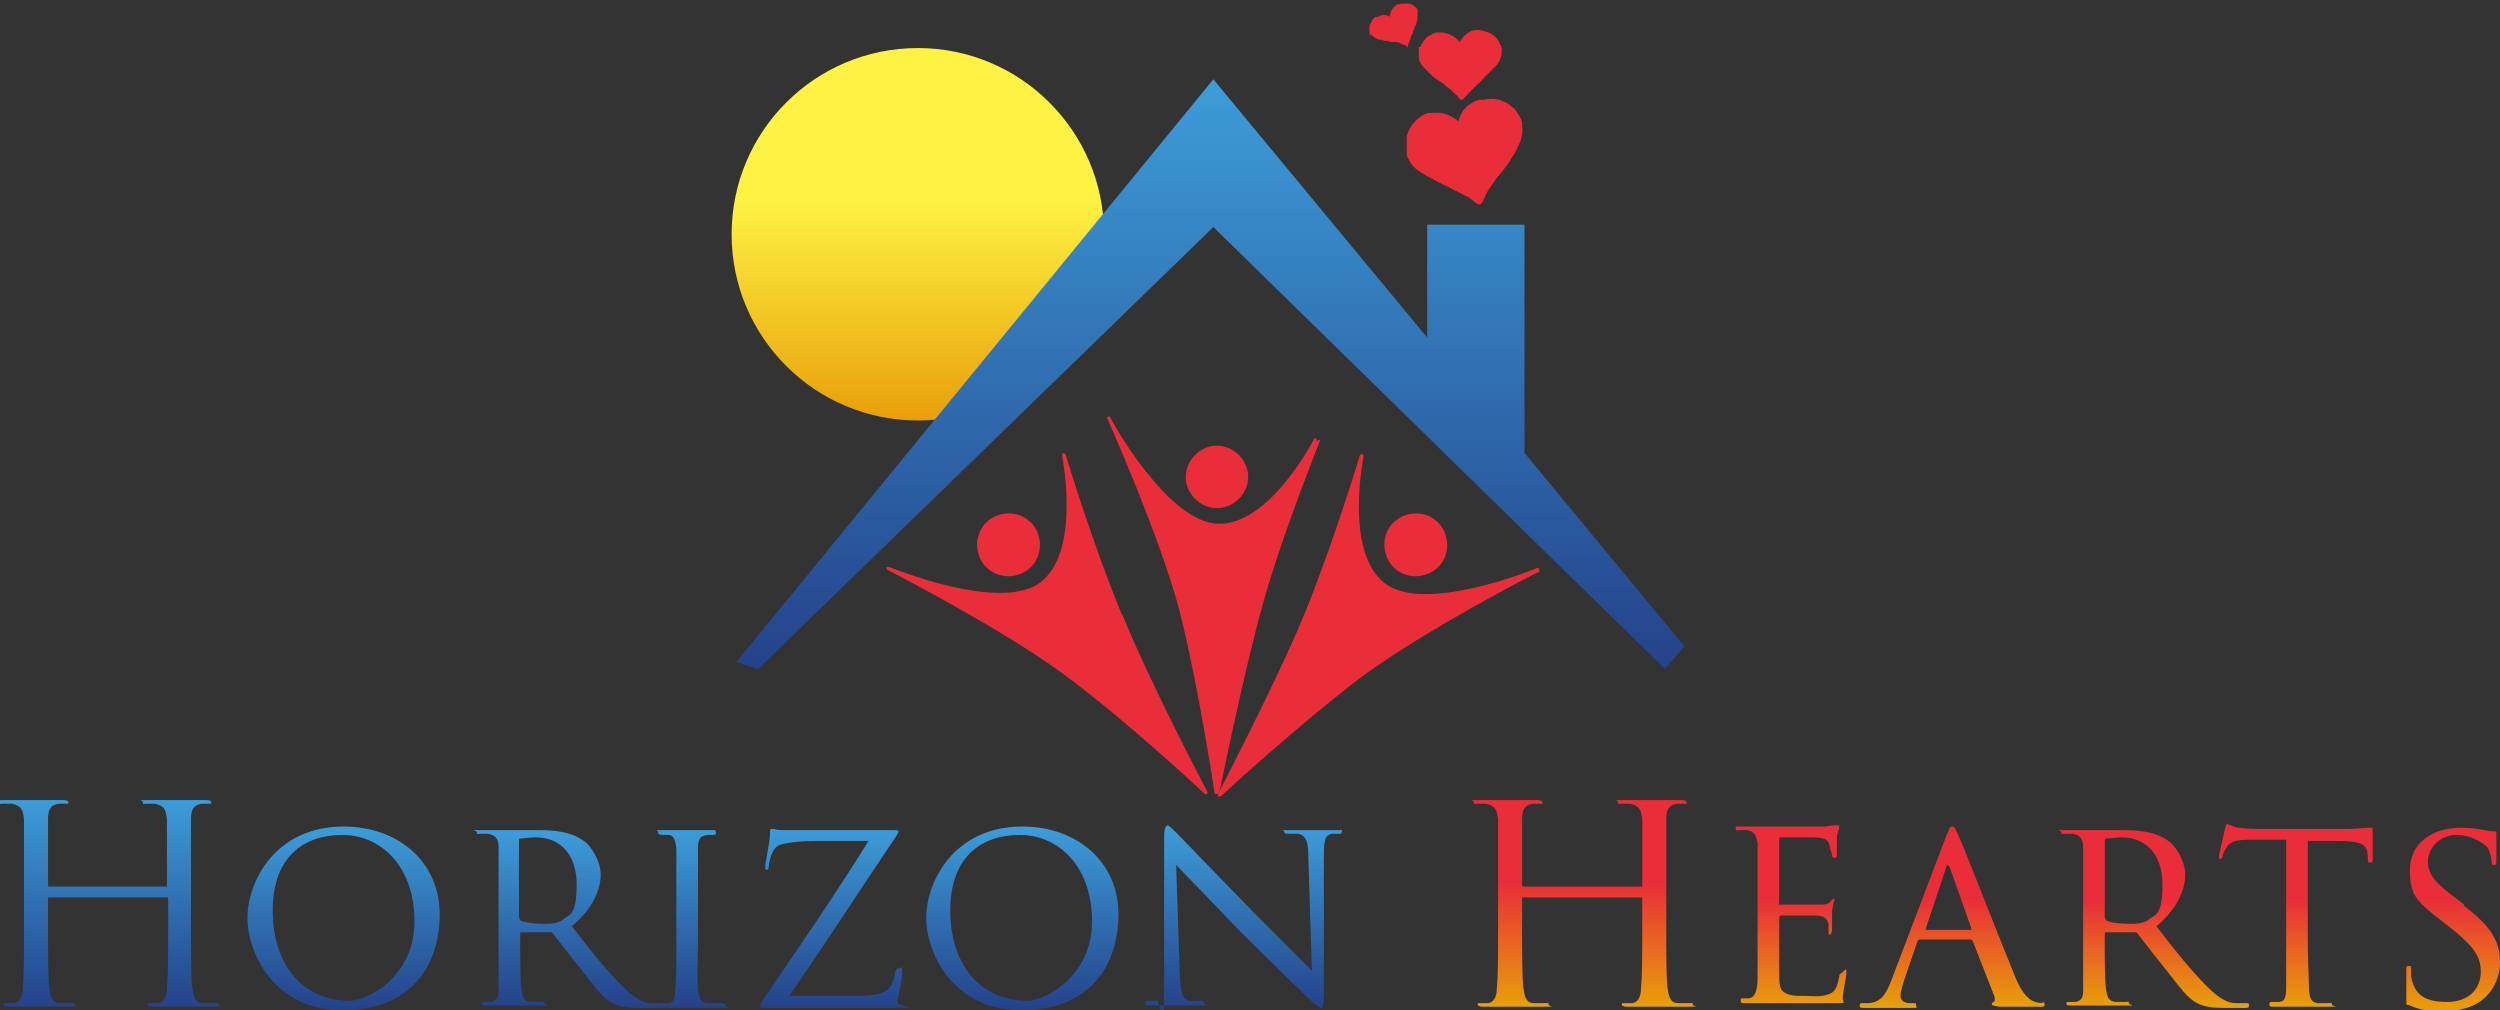 <?xml version="1.0" encoding="UTF-8"?><svg id="b" xmlns="http://www.w3.org/2000/svg" xmlns:xlink="http://www.w3.org/1999/xlink" viewBox="0 0 208.1 84.1"><rect x="0" y="0" width="208.1" height="84.1" fill="#333333" stroke="none"/><defs><linearGradient id="d" x1="9.1" y1="83.8" x2="9.1" y2="66.5" gradientUnits="userSpaceOnUse"><stop offset="0" stop-color="#24428a"/><stop offset="1" stop-color="#3d9dd9"/></linearGradient><linearGradient id="e" x1="28.6" y1="84.1" x2="28.6" y2="68.8" xlink:href="#d"/><linearGradient id="f" x1="49.8" x2="49.8" y2="69.1" xlink:href="#d"/><linearGradient id="g" x1="69" y1="83.9" x2="69" y2="68.9" xlink:href="#d"/><linearGradient id="h" x1="85" y1="84.1" x2="85" y2="68.8" xlink:href="#d"/><linearGradient id="i" x1="103.4" y1="84" x2="103.4" y2="68.8" xlink:href="#d"/><linearGradient id="j" x1="131.8" y1="66.5" x2="131.8" y2="83.8" gradientUnits="userSpaceOnUse"><stop offset=".4" stop-color="#e92d39"/><stop offset="1" stop-color="#e89f09"/></linearGradient><linearGradient id="k" x1="148.9" y1="68.9" x2="148.9" y2="83.9" xlink:href="#j"/><linearGradient id="l" x1="162.7" y1="68.8" x2="162.7" xlink:href="#j"/><linearGradient id="m" x1="179.3" y1="69.1" x2="179.3" xlink:href="#j"/><linearGradient id="n" x1="191.2" y1="68.8" x2="191.2" xlink:href="#j"/><linearGradient id="o" x1="204.2" y1="68.8" x2="204.2" y2="84.1" xlink:href="#j"/><linearGradient id="p" x1="76.4" y1="4.1" x2="76.4" y2="35" gradientUnits="userSpaceOnUse"><stop offset=".4" stop-color="#fef343"/><stop offset="1" stop-color="#e89f09"/></linearGradient><linearGradient id="q" x1="100.7" y1="55.7" x2="100.7" y2="6.6" xlink:href="#d"/></defs><g id="c"><path d="M17.9,83.5c-.2,0-.7,0-1,0-.7,0-.8-.6-.9-1.3-.1-1-.1-2.8-.1-5v-4c0-3.6,0-4.2,0-5,0-.8.2-1.2.9-1.3.3,0,.4,0,.6,0s.2,0,.2-.1c0-.1-.1-.2-.4-.2-.7,0-2.1,0-2.3,0s-1.6,0-2.6,0-.4,0-.4.2,0,.1.2.1c.2,0,.6,0,.8,0,.8.2.9.5,1,1.3,0,.7,0,1.4,0,5v.5c0,.1,0,.1-.1.1H4.1c0,0-.1,0-.1-.1v-.5c0-3.6,0-4.2,0-5,0-.8.2-1.2.9-1.3.3,0,.4,0,.6,0s.2,0,.2-.1c0-.1-.1-.2-.4-.2-.7,0-2.1,0-2.3,0s-1.6,0-2.6,0-.4,0-.4.2,0,.1.2.1c.2,0,.6,0,.8,0,.8.2.9.5,1,1.3,0,.7,0,1.4,0,5v4c0,2.2,0,4-.1,5,0,.7-.2,1.2-.7,1.3-.2,0-.5,0-.7,0s-.2,0-.2.1c0,.1.1.2.4.2.7,0,2.1,0,2.3,0s1.6,0,2.8,0,.4,0,.4-.2,0-.1-.2-.1c-.2,0-.7,0-1,0-.7,0-.8-.6-.9-1.3-.1-1-.1-2.8-.1-5v-2.4c0-.1,0-.1.1-.1h9.8c0,0,.1,0,.1.1v2.4c0,2.2,0,4-.1,5,0,.7-.2,1.2-.7,1.3-.2,0-.5,0-.7,0s-.2,0-.2.1c0,.1.1.2.4.2.7,0,2.1,0,2.3,0s1.6,0,2.8,0,.4,0,.4-.2,0-.1-.2-.1Z" style="fill:url(#d);"/><path d="M28.6,68.8c-5.7,0-8,4.6-8,7.6s2.3,7.7,7.9,7.7,8.1-3.6,8.1-8-3.5-7.3-8-7.3ZM29.1,83.3c-3.9,0-6.4-3-6.4-7.5s2.6-6.3,5.8-6.3,6,2.6,6,7.2-3.9,6.6-5.4,6.6Z" style="fill:url(#e);"/><path d="M59.8,83.5c0,0-.6,0-.9,0-.6-.1-.7-.4-.8-1.1-.1-.8,0-2.4,0-4.2v-3.4c0-3,0-3.6,0-4.2,0-.7.1-1,.8-1.1.2,0,.3,0,.4,0,.2,0,.3,0,.3-.2s-.1-.2-.3-.2c-.6,0-2,0-2.1,0s-1.4,0-2.1,0-.3,0-.3.2,0,.1.3.2c.1,0,.3,0,.5,0,.5,0,.6.4.7,1.1,0,.6,0,1.2,0,4.2v3.4c0,1.7,0,3.4-.1,4.2,0,.6-.1,1-.5,1.1-.2,0-.4,0-.6,0s0,0-.1,0c0,0,0,0-.1,0s-.6,0-.7,0c-.6,0-1.3-.3-2.4-1.4-1.2-1.2-2.6-2.9-4.2-5,1.8-1.5,2.4-3.1,2.4-4.3s-.9-2.5-1.4-2.8c-1.1-.8-2.5-.9-3.8-.9s-2.2,0-2.4,0-1.4,0-2.4,0-.3,0-.3.2,0,.1.3.1.4,0,.6,0c.7.1.9.5.9,1.1,0,.6,0,1.2,0,4.2v3.4c0,1.7,0,3.6,0,4.4,0,.6-.2.8-.6.9-.2,0-.3,0-.5,0s-.3,0-.3.1c0,.1,0,.2.3.2.6,0,1.6,0,2,0s1.4,0,2.6,0,.3,0,.3-.2,0-.1-.3-.1-.4,0-.7,0c-.8,0-.8-.6-.9-1.1-.1-.8-.1-2.5-.1-4.3v-.3c0,0,0-.1.1-.1h2.4c.1,0,.2,0,.3.2.4.5,1.3,1.7,2.2,2.8,1.2,1.5,1.9,2.6,2.9,3,.5.2,1,.3,2.1.3h1.6c.1,0,.2,0,.3,0,0,0,.1,0,.2,0,.6,0,2,0,2.1,0,.1,0,1.4,0,2.6,0s.3,0,.3-.2,0-.1-.3-.2ZM46.8,76.6c-.5.3-1.1.3-1.5.3-.8,0-1.7-.1-2-.3,0,0-.1-.2-.1-.3v-6.3c0-.1,0-.2.1-.2.3,0,.8-.1,1.3-.1,2,0,3.4,1.4,3.4,3.9s-.5,2.5-1.1,2.9Z" style="fill:url(#f);"/><path d="M74.7,80.6c0,0-.1.1-.2.3,0,.3-.1.7-.3,1.1-.4.7-1.2.9-3.2.9h-5.3c3.1-4.5,5.8-8.7,8.9-13.3.1-.2.2-.3.2-.4,0-.1-.2-.1-.5-.1h-5.6c-.3,0-1.3,0-3.5,0-.6,0-.7-.1-.9-.1s-.2,0-.2.4c0,.6-.4,2.4-.4,2.7s0,.3.1.3.2,0,.2-.4c.1-.6.3-1.5,1-1.7s1.8-.3,3.1-.3h4.2c-2.8,4.5-5.7,8.7-8.7,13.1-.2.3-.3.4-.3.6s.1.2.4.2c3.6,0,6.9,0,10.3,0s.5,0,.7-.6c.1-.5.4-1.7.4-2.4s0-.3-.2-.3Z" style="fill:url(#g);"/><path d="M85.1,68.8c-5.7,0-8,4.6-8,7.6s2.3,7.7,7.9,7.7,8.1-3.6,8.1-8-3.5-7.3-8-7.3ZM85.5,83.3c-3.9,0-6.4-3-6.4-7.5s2.6-6.3,5.8-6.3,6,2.6,6,7.2-3.9,6.6-5.4,6.6Z" style="fill:url(#h);"/><path d="M111.3,69.1c-.9,0-1.6,0-1.8,0s-1.2,0-2.2,0-.4,0-.4.1,0,.2.3.2.5,0,.9,0c.6.2.8.6.8,1.8l.3,9.6c-.6-.6-2.9-2.9-4.7-4.7-3.2-3.3-6.4-6.6-6.6-6.8-.2-.2-.6-.6-.7-.6s-.3.2-.3.9c0,3.8,0,.3,0,11.2s-.1,2.3-.6,2.5c-.3,0-.6,0-.7,0-.2,0-.3,0-.3.2,0,.1.1.2.3.2,1,0,1.8,0,2,0s1,0,2.2,0,.4,0,.4-.2,0-.2-.3-.2-.6,0-.9,0c-.6-.1-.7-.7-.8-2.3l-.3-9c.6.6,2.9,3,5.3,5.5,2,2,5.2,5.1,5.3,5.2,1.1,1.1,1.4,1.2,1.5,1.2s.2-.1.2-1.3v-11.5c0-1.4.2-1.6.7-1.7.3,0,.4,0,.6,0,.1,0,.2,0,.2-.2s0-.1-.3-.1Z" style="fill:url(#i);"/><path d="M140.7,83.5c-.2,0-.7,0-1,0-.7,0-.8-.6-.9-1.3-.1-1-.1-2.8-.1-5v-4c0-3.6,0-4.2,0-5,0-.8.2-1.2.9-1.3.3,0,.4,0,.6,0s.2,0,.2-.1c0-.1-.1-.2-.4-.2-.7,0-2.1,0-2.3,0s-1.6,0-2.6,0-.4,0-.4.2,0,.1.2.1c.2,0,.6,0,.8,0,.8.2.9.5,1,1.3,0,.7,0,1.4,0,5v.5c0,.1,0,.1-.1.1h-9.8c0,0-.1,0-.1-.1v-.5c0-3.6,0-4.2,0-5,0-.8.2-1.2.9-1.3.3,0,.4,0,.6,0s.2,0,.2-.1c0-.1-.1-.2-.4-.2-.7,0-2.1,0-2.3,0s-1.6,0-2.6,0-.4,0-.4.2,0,.1.2.1c.2,0,.6,0,.8,0,.8.2.9.5,1,1.3,0,.7,0,1.4,0,5v4c0,2.2,0,4-.1,5,0,.7-.2,1.2-.7,1.3-.2,0-.5,0-.7,0s-.2,0-.2.1c0,.1.1.2.4.2.7,0,2.1,0,2.3,0s1.6,0,2.8,0,.4,0,.4-.2,0-.1-.2-.1c-.2,0-.7,0-1,0-.7,0-.8-.6-.9-1.3-.1-1-.1-2.8-.1-5v-2.4c0-.1,0-.1.1-.1h9.8c0,0,.1,0,.1.1v2.4c0,2.2,0,4-.1,5,0,.7-.2,1.2-.7,1.3-.2,0-.5,0-.7,0s-.2,0-.2.1c0,.1.1.2.4.2.7,0,2.1,0,2.3,0s1.6,0,2.8,0,.4,0,.4-.2,0-.1-.2-.1Z" style="fill:url(#j);"/><path d="M153.3,81c0,0-.2,0-.2.3-.2.9-.3,1.3-1,1.5-.6.2-1.3.1-1.7.1-.8,0-1.3,0-1.7-.2-.5-.2-.6-.6-.6-1.5,0-.4,0-2.4,0-3.1v-1.7c0,0,0-.2.2-.2.4,0,2.2,0,2.8,0,.9,0,1,.4,1.1.7,0,.2,0,.4,0,.6s0,.3.1.3.1,0,.2-.3c0-.3,0-.8,0-1.4,0-.7.2-1.1.2-1.2s0-.1,0-.1c0,0-.2,0-.3.2-.2.3-.5.3-1.1.3-.5,0-2.8,0-3.1,0s-.1,0-.1-.2v-5.2c0-.1,0-.2.1-.2s2.3,0,2.6,0c1.1,0,1.4.2,1.5.7,0,.2.1.4.2.7,0,.2,0,.3.2.3s.2-.1.2-.3c0-.4,0-.8,0-1.2,0-.6.2-.9.2-1s0-.2,0-.2c0,0-.1,0-.3,0-.2,0-.4,0-.9.1-.5,0-4.6,0-4.7,0-1.3,0-1.9,0-2.4,0s-.3,0-.3.2.1.1.3.1.4,0,.6,0c.7.1.8.5.9,1.1,0,.6,0,1.2,0,4.2v3.4c0,1.7,0,2.7,0,3.5,0,1.4-.3,1.7-.7,1.8-.2,0-.3,0-.5,0s-.2,0-.2.2.1.2.3.2c.6,0,1,0,1.5,0,.9,0,1.9,0,2.7,0,.8,0,1.4,0,3,0s.9,0,1-.5c0-.4.3-1.8.3-2s0-.3-.1-.3Z" style="fill:url(#k);"/><path d="M170.2,83.5c-.2,0-.5,0-.8-.1-.3-.1-1-.4-1.7-2.2-1.2-2.9-4.3-10.9-4.7-11.7-.3-.6-.3-.7-.5-.7s-.2.1-.5.8l-4.6,12.1c-.4,1-.8,1.7-1.8,1.8-.1,0-.3,0-.5,0-.2,0-.3,0-.3.2s.1.2.4.2c1,0,2,0,2.2,0s1.3,0,1.8,0,.3,0,.3-.2,0-.2-.3-.2h-.2c-.5,0-.8-.2-.8-.6s.2-1,.4-1.6l1-2.9c0-.1.1-.2.2-.2h4.2c0,0,.1,0,.2.1l1.8,4.6c.1.3,0,.5,0,.5,0,0-.2,0-.2.2,0,.1.1.1.6.2,1.5,0,3.3,0,3.5,0s.3,0,.3-.2-.1-.2-.3-.2ZM164,77.4h-3.7s0,0,0-.1l1.7-5.1c.1-.3.1-.3.3,0l1.8,5.1c0,0,0,.1,0,.1Z" style="fill:url(#l);"/><path d="M186.8,83.5c0,0-.6,0-.7,0-.6,0-1.3-.3-2.4-1.4-1.2-1.2-2.6-2.9-4.2-5,1.8-1.5,2.4-3.1,2.4-4.3s-.9-2.5-1.4-2.8c-1.1-.8-2.5-.9-3.8-.9s-2.2,0-2.4,0-1.4,0-2.4,0-.3,0-.3.2,0,.1.3.1.4,0,.6,0c.7.1.9.5.9,1.1,0,.6,0,1.2,0,4.2v3.4c0,1.7,0,3.6,0,4.4,0,.6-.2.8-.6.9-.2,0-.3,0-.5,0s-.3,0-.3.1c0,.1,0,.2.3.2.6,0,1.6,0,2,0s1.4,0,2.6,0,.3,0,.3-.2,0-.1-.3-.1-.4,0-.7,0c-.8,0-.8-.6-.9-1.1-.1-.8-.1-2.5-.1-4.3v-.3c0,0,0-.1.1-.1h2.4c.1,0,.2,0,.3.2.4.5,1.3,1.7,2.2,2.8,1.2,1.5,1.9,2.6,2.9,3,.5.2,1,.3,2.1.3h1.6c.3,0,.4,0,.4-.2s0-.2-.3-.2ZM178.8,76.6c-.5.3-1.1.3-1.5.3-.8,0-1.7-.1-2-.3,0,0-.1-.2-.1-.3v-6.3c0-.1,0-.2.1-.2.3,0,.8-.1,1.3-.1,2,0,3.4,1.4,3.4,3.9s-.5,2.5-1.1,2.9Z" style="fill:url(#m);"/><path d="M197.5,68.9c0,0-.1,0-.4,0-.3,0-1,.1-1.7.1h-7.5s-.7,0-1.5-.1c-.4,0-.9-.3-1-.3s-.1,0-.2.4c-.1.6-.5,2.1-.5,2.3,0,.1,0,.2.1.2s.1,0,.2-.2c0-.1.1-.4.3-.7.3-.5.6-.7,2.1-.7.9,0,2.1,0,2.9,0v8.2c0,1.7,0,3.4,0,4.2,0,.8-.2,1.1-.6,1.1-.2,0-.3,0-.5,0s-.3,0-.3.2c0,.1,0,.2.3.2.6,0,2,0,2,0s1.4,0,2.6,0,.3,0,.3-.2,0-.1-.3-.1-.6,0-.9,0c-.6-.1-.6-.5-.7-1,0-.9-.1-2.5-.1-4.3v-8.2c.7,0,1.4,0,2.3,0,2.3,0,2.6.3,2.7,1.2,0,.2,0,.3,0,.3,0,.2,0,.3.2.3s.2,0,.2-.3,0-1.7,0-2.3,0-.2-.1-.2Z" style="fill:url(#n);"/><path d="M205.1,75.3l-.5-.4c-1.9-1.4-2.5-2.1-2.5-3.2s1-2.2,2.4-2.2,2.5.9,2.6,1.1c.2.4.3.9.3,1.1,0,.2,0,.3.2.3s.2-.1.2-.5c0-1.3,0-2.1,0-2.2s0-.1-.2-.1-.3,0-.8-.1c-.5-.1-1.1-.2-1.9-.2-2.6,0-4.3,1.4-4.3,3.5s.5,2.6,2.7,4.3l.9.7c1.7,1.4,2.3,2.2,2.3,3.5s-.9,2.5-2.8,2.5-2.7-.6-3-2.1c0-.3,0-.6,0-.7s0-.2-.2-.2-.2.1-.2.3c0,.3,0,1.1,0,2.2s0,.6.3.8c.9.4,1.8.5,2.7.5s2.2-.2,3.1-.8c1.4-1,1.7-2.4,1.7-3.3,0-1.6-.6-2.9-3-4.7Z" style="fill:url(#o);"/><circle cx="76.4" cy="19.5" r="15.5" style="fill:url(#p);"/><polygon points="126.9 37.7 126.9 18.7 118.8 18.7 118.8 28.1 101 6.6 61.3 55.1 63.1 55.7 101 18.9 138.6 55.7 140.2 53.8 126.9 37.7" style="fill:url(#q);"/><path d="M123.3,8.3c0,0-.1,0-.2,0-.9.3-1.5.9-1.7,1.8,0,0,0,0,0,0-.6-.5-1.3-.8-2.1-.7-.1,0-.2,0-.3,0-.4,0-.7.3-1,.5-.2.2-.4.4-.6.7-.1.2-.2.4-.3.7,0,.1,0,.2,0,.4,0,.3,0,.6,0,1,0,0,0,.1,0,.2.2.6.6,1.1,1.1,1.4.3.2.6.4.9.5.3.2.7.4,1.1.6.3.1.6.3.8.4.4.2.8.4,1.2.6.6.4.8.7,1,.6,0,0,0,0,0,0,.2,0,.3-.5.7-1.2.2-.3.5-.7.7-1,.2-.2.3-.4.5-.6.2-.3.5-.6.7-1,.2-.3.4-.6.5-.9.3-.5.5-1.2.4-1.8,0,0,0-.1,0-.2,0-.3-.2-.6-.4-.9,0-.1-.2-.2-.2-.3-.2-.2-.4-.3-.6-.5-.2-.1-.5-.2-.7-.3-.4-.1-.8-.1-1.3,0Z" style="fill:#e92d39;"/><path d="M118.1,3.9c0,.2,0,.4,0,.7,0,0,0,0,0,.1,0,.5.3.8.6,1.1.2.2.3.3.5.5.2.2.4.3.7.5.2.1.4.3.5.4.3.2.5.4.7.6.4.3.4.6.6.5,0,0,0,0,0,0,.1,0,.3-.3.7-.7.2-.2.4-.4.6-.6.1-.1.3-.2.4-.4.2-.2.4-.4.6-.6.2-.2.3-.3.5-.5.3-.3.5-.7.5-1.2,0,0,0,0,0-.1,0-.2,0-.4-.2-.6,0,0,0-.2-.1-.2,0-.1-.2-.3-.3-.4-.1-.1-.3-.2-.5-.3-.3-.1-.6-.2-.9-.2,0,0,0,0-.1,0-.6,0-1.1.5-1.4,1,0,0,0,0,0,0-.3-.4-.8-.7-1.4-.8,0,0-.2,0-.2,0-.3,0-.5,0-.8.2-.2.1-.4.2-.5.4-.1.1-.2.3-.3.4,0,0,0,.2-.1.2Z" style="fill:#e92d39;"/><path d="M114.1,2.8s0,0,0,0c.2.3.4.4.7.5.1,0,.3,0,.4.1.2,0,.4,0,.5.1.1,0,.3,0,.4,0,.2,0,.4,0,.6.2.3,0,.4.2.5.2,0,0,0,0,0,0,0,0,0-.3.2-.6,0-.2.1-.4.2-.5,0-.1,0-.2.1-.3,0-.2.1-.3.2-.5,0-.2.1-.3.1-.4,0-.3,0-.6,0-.8,0,0,0,0,0,0,0-.1-.2-.2-.3-.3,0,0,0,0-.1-.1,0,0-.2-.1-.3-.1-.1,0-.2,0-.4,0-.2,0-.4,0-.6.1,0,0,0,0,0,0-.4.2-.6.6-.6,1,0,0,0,0,0,0-.3-.2-.7-.2-1,0,0,0,0,0-.1,0-.2,0-.3.2-.4.3,0,.1-.1.2-.2.4,0,.1,0,.2,0,.3,0,0,0,.1,0,.2,0,.1,0,.3.1.4Z" style="fill:#e92d39;"/><path d="M101.3,42.3c1.4,0,2.6-1.2,2.6-2.6s-1.2-2.6-2.6-2.6-2.6,1.2-2.6,2.6,1.2,2.6,2.6,2.6Z" style="fill:#e92d39;"/><path d="M109.6,36.7c0,0,0-.2,0-.2,0,0-.2,0-.2,0,0,0-3.6,7.1-7.9,7.1s-9.1-8.8-9.1-8.9c0,0-.1-.1-.2,0,0,0-.1.1,0,.2,0,0,4.3,9.6,6,16,1.6,6.4,2.9,15.1,2.9,15.1,0,0,0,.1.2.1h0c0,0,.2,0,.2-.1,0,0,2-10,3.7-16,1.7-6,4.7-13.3,4.7-13.4Z" style="fill:#e92d39;"/><path d="M85.6,47.4c1.1-.9,1.3-2.5.4-3.7-.9-1.1-2.5-1.3-3.7-.4-1.1.9-1.3,2.5-.4,3.7.9,1.1,2.5,1.3,3.7.4Z" style="fill:#e92d39;"/><path d="M93.4,51.2c-2.4-5.8-4.7-13.3-4.7-13.4,0,0-.1-.1-.2-.1,0,0-.1.1-.1.2,0,0,1.6,7.8-1.7,10.5-3.3,2.7-12.6-1.2-12.7-1.2,0,0-.2,0-.2,0,0,0,0,.2,0,.2,0,0,9.4,4.8,14.7,8.7,5.3,3.9,11.7,9.9,11.8,10,0,0,.2,0,.2,0,0,0,0,0,0,0,0,0,0-.1,0-.2,0,0-4.8-9.1-7.1-14.8Z" style="fill:#e92d39;"/><path d="M119.5,43.3c-1.1-.9-2.8-.7-3.7.4-.9,1.1-.7,2.8.4,3.7,1.1.9,2.8.7,3.7-.4.9-1.1.7-2.8-.4-3.7Z" style="fill:#e92d39;"/><path d="M128.1,47.3c0,0-.1-.1-.2,0,0,0-9.4,3.9-12.7,1.2-3.3-2.7-1.7-10.4-1.7-10.5,0,0,0-.2-.1-.2,0,0-.2,0-.2.1,0,0-2.3,7.6-4.7,13.4-2.4,5.8-7.1,14.7-7.1,14.8,0,0,0,.2,0,.2,0,0,0,0,0,0,0,0,.2,0,.2,0,0,0,6.5-6,11.8-10,5.3-3.9,14.6-8.7,14.7-8.7,0,0,.1-.1,0-.2Z" style="fill:#e92d39;"/></g></svg>